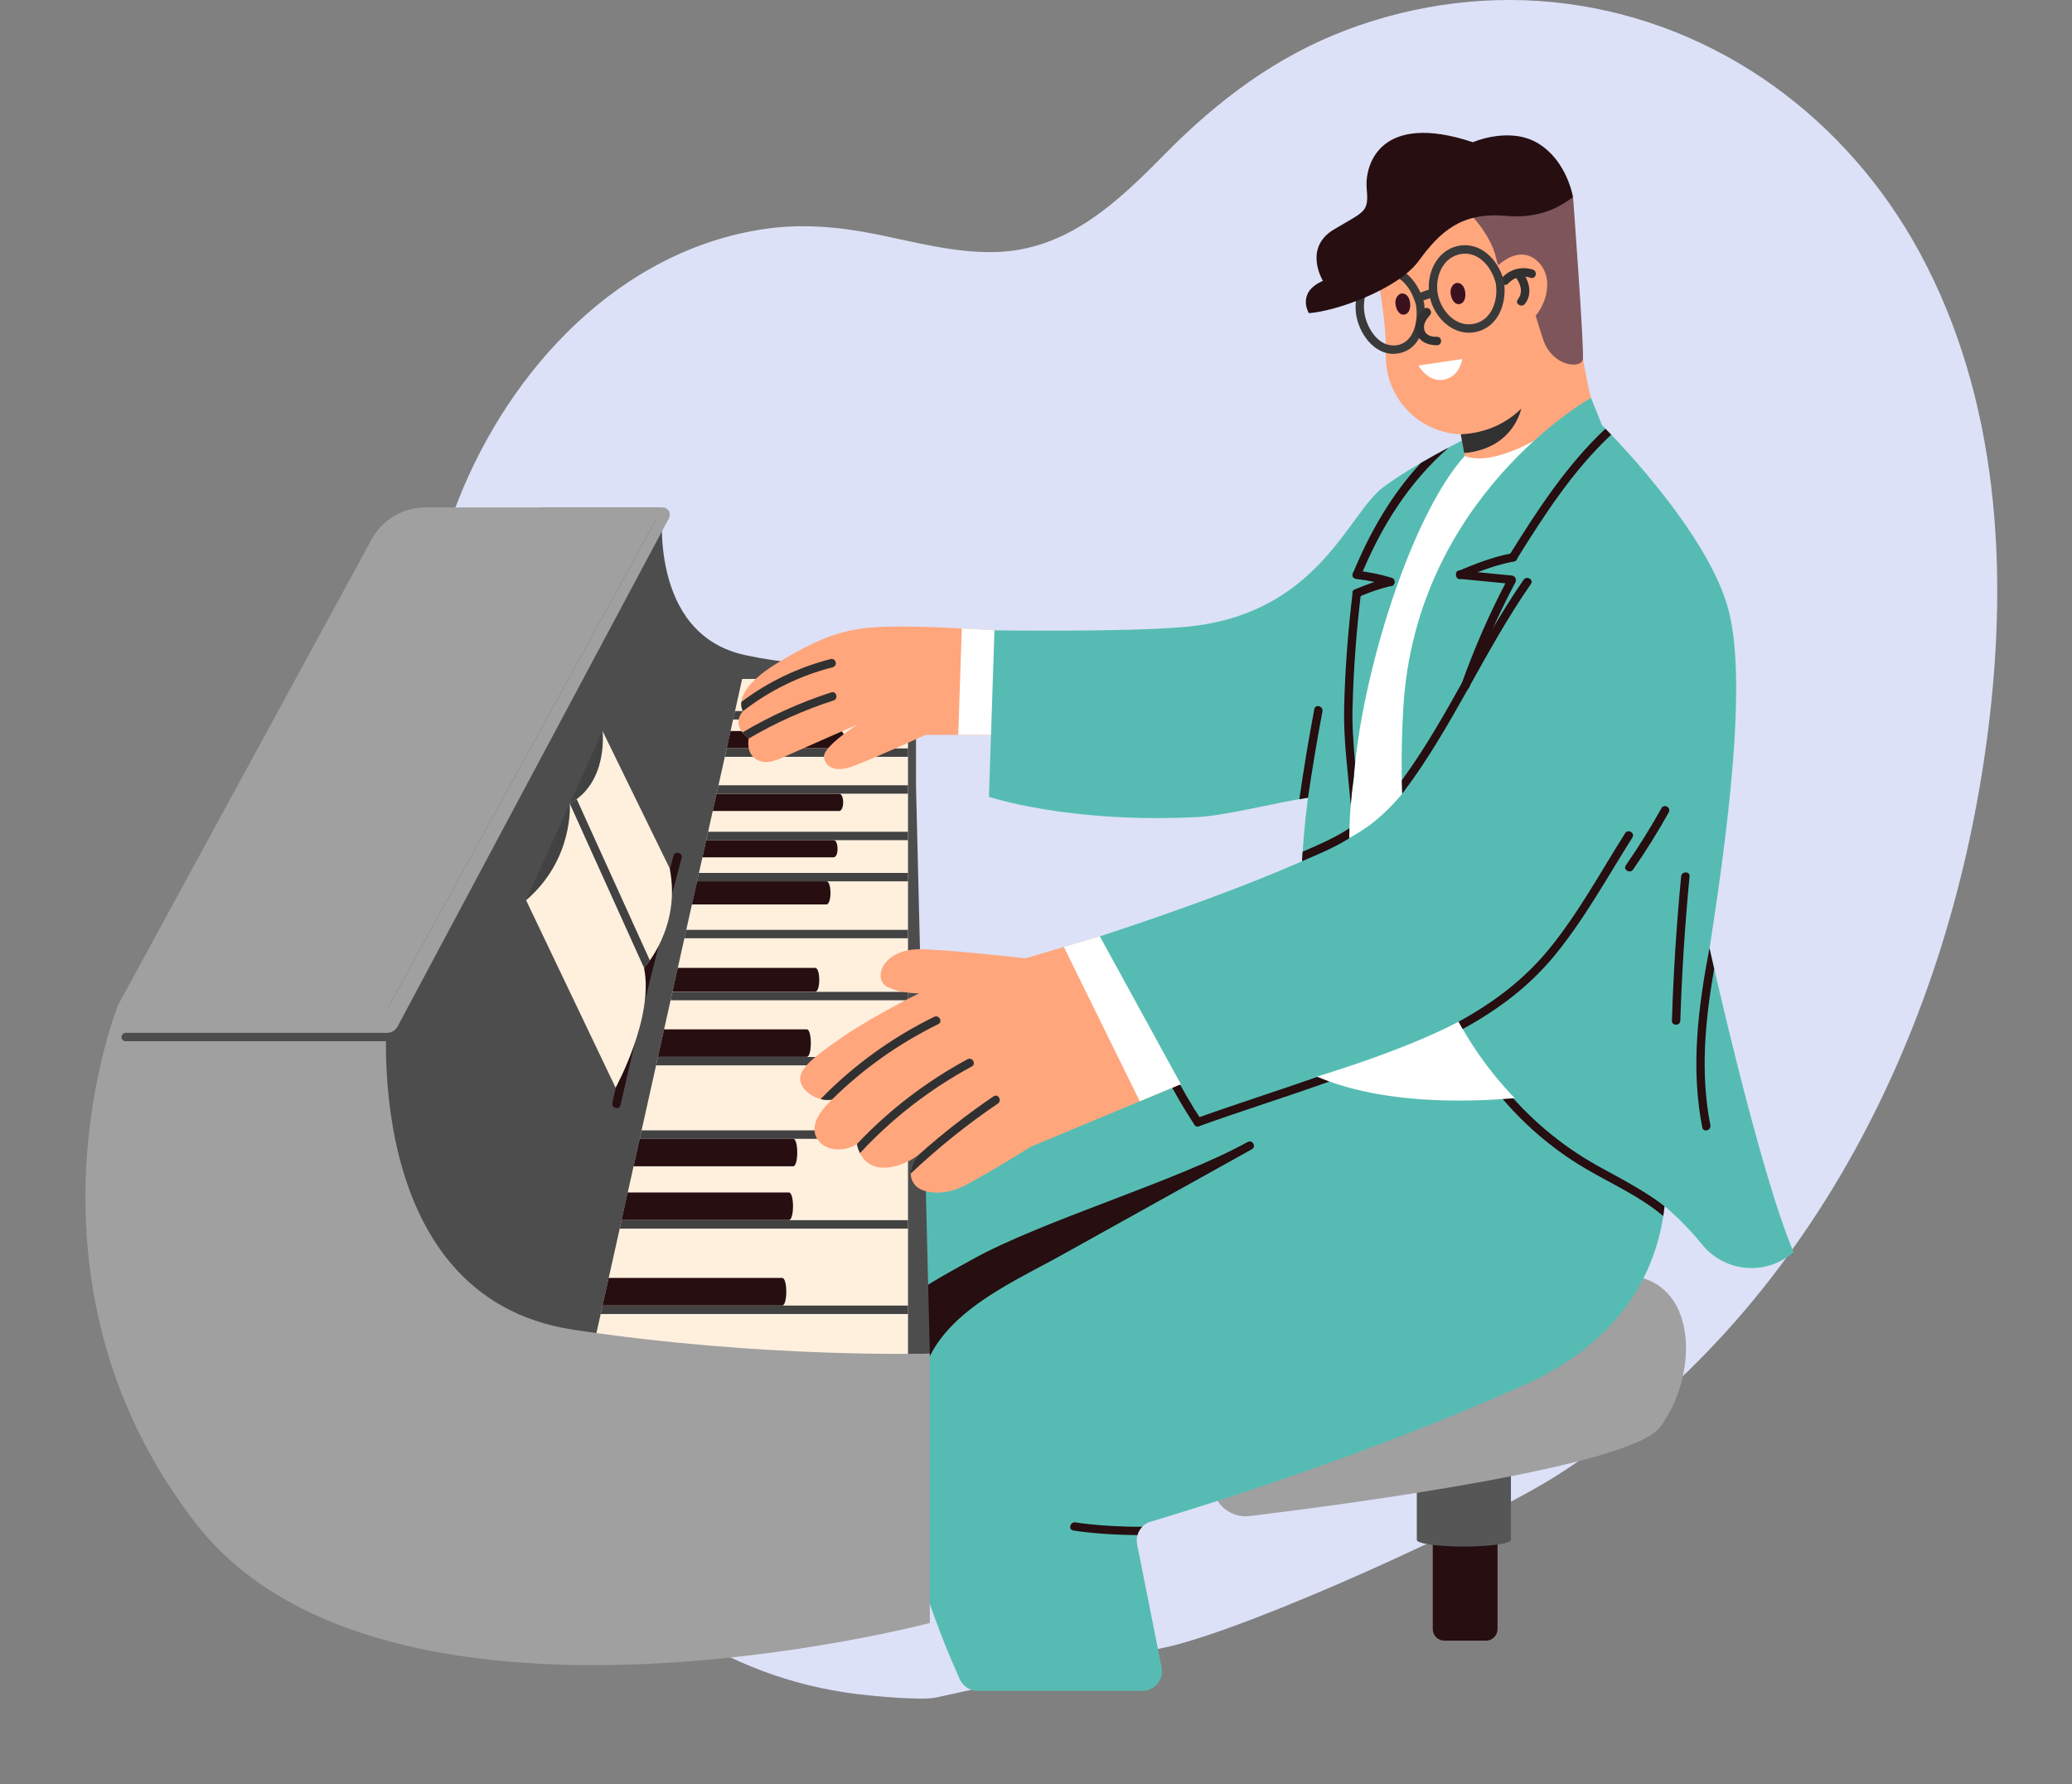 <svg width="194" height="167" viewBox="0 0 194 167" fill="none" xmlns="http://www.w3.org/2000/svg">
  <rect x="0" y="0" width="194" height="167" fill="#808080" stroke="none"/>
  <g id="Layer_4">
    <path id="Vector" d="M173.54 107.897C180.277 95.729 184.404 82.154 186.143 68.38C188.048 53.301 187.131 37.341 179.788 23.733C173.002 11.16 160.94 2.201 146.642 0.344C139.711 -0.557 132.628 0.331 126.094 2.795C119.455 5.299 113.998 9.413 109.061 14.428C104.592 18.967 99.879 23.449 93.124 23.596C89.33 23.678 85.621 22.643 81.929 21.907C78.498 21.224 75.061 20.922 71.585 21.434C57.989 23.433 47.761 34.536 42.909 46.812C40.234 53.579 38.842 60.793 38.085 68.01C37.278 75.707 37.071 83.484 37.278 91.218C37.386 95.164 37.72 99.78 38.227 104.729C40.82 129.939 55.365 155.506 80.234 158.577C81.635 158.75 86.261 159.202 87.641 158.9L109.545 154.108C117.694 152.156 139.002 142.475 146.04 137.941C157.624 130.477 166.885 119.914 173.538 107.897H173.54Z" fill="#DCE1F7" />
    <g id="Group">
      <path id="Vector_2" d="M139.13 136.359H135.231C134.633 136.359 134.148 136.844 134.148 137.442V152.495C134.148 153.093 134.633 153.577 135.231 153.577H139.13C139.728 153.577 140.212 153.093 140.212 152.495V137.442C140.212 136.844 139.728 136.359 139.13 136.359Z" fill="#260E11" />
      <path id="Vector_3" d="M132.656 133.047V144.149C132.656 144.491 134.629 144.769 137.062 144.769C139.495 144.769 141.468 144.491 141.468 144.149V133.047H132.656Z" fill="#565656" />
      <path id="Vector_4" d="M113.531 138.509C113.336 140.497 115.031 142.153 117.012 141.913C126.93 140.708 152.717 137.248 155.434 133.588C158.804 129.046 159.004 121.217 153.836 119.641C149.309 118.259 121.894 132.508 115.176 136.055C114.248 136.544 113.631 137.468 113.528 138.511L113.531 138.509Z" fill="#A0A0A0" />
      <path id="Vector_5" d="M154.569 105.02L131.832 94.338C131.441 94.154 130.997 94.115 130.579 94.225L85.941 106.158C85.127 106.376 84.567 107.119 84.58 107.96L85.016 134.977C85.016 135.087 85.011 135.2 84.993 135.311L84.583 137.767C84.567 137.861 84.557 137.956 84.557 138.053C84.454 144.574 88.44 154.026 89.866 157.194C90.163 157.854 90.817 158.274 91.54 158.274H106.962C108.118 158.274 108.988 157.215 108.762 156.08L106.466 144.553C106.282 143.623 106.831 142.708 107.74 142.438C112.65 140.975 128.041 136.201 142.609 129.691C157.719 122.934 156.305 109.914 155.593 106.334C155.48 105.758 155.102 105.272 154.574 105.025L154.569 105.02Z" fill="#56BCB3" />
      <path id="Vector_6" d="M86.137 130.118C86.844 123.411 94.274 120.337 99.413 117.479C105.345 114.177 111.28 110.877 117.213 107.577C117.657 107.33 117.26 106.65 116.816 106.897C110.282 110.533 97.571 114.255 91.037 117.891C86.022 120.681 79.85 123.805 79.172 130.207C79.12 130.712 86.085 130.62 86.137 130.12V130.118Z" fill="#260E11" />
      <path id="Vector_7" d="M106.948 142.916C106.735 143.134 106.58 143.402 106.499 143.694C104.602 143.686 102.159 143.539 100.488 143.265C99.989 143.184 100.201 142.425 100.698 142.506C102.424 142.79 105.128 142.932 106.948 142.916Z" fill="#260E11" />
    </g>
    <g id="Group_2">
      <path id="Vector_8" d="M50.646 47.503H62.043C62.043 47.503 60.622 59.319 69.731 61.313C77.113 62.929 85.765 62.259 85.765 62.259V73.655C85.765 73.655 61.899 79.742 53.909 69.418C45.919 59.093 50.646 47.5 50.646 47.5V47.503Z" fill="#4D4D4D" />
      <path id="Vector_9" d="M85.767 73.658L87.062 126.839C87.062 126.839 63.456 131.775 49.983 128.649C36.51 125.522 28.534 99.117 29.073 91.68C29.611 84.243 44.595 55.25 50.414 56.007C56.233 56.761 85.767 73.658 85.767 73.658Z" fill="#4D4D4D" />
      <path id="Vector_10" d="M69.489 63.555L55.656 125.625L85.016 128.194V63.555H69.489Z" fill="#FFF0DE" />
      <g id="Group_3">
        <path id="Vector_11" d="M73.239 122.205H56.414L56.989 119.625H73.239C73.746 119.625 73.746 122.205 73.239 122.205Z" fill="#260E11" />
        <path id="Vector_12" d="M73.867 114.205H58.195L58.768 111.625H73.867C74.377 111.625 74.377 114.205 73.867 114.205Z" fill="#260E11" />
        <path id="Vector_13" d="M74.264 109.174H59.32L59.896 106.594H74.264C74.774 106.594 74.771 109.174 74.264 109.174Z" fill="#260E11" />
        <path id="Vector_14" d="M75.537 98.931H61.602L62.177 96.352H75.537C76.044 96.352 76.044 98.931 75.537 98.931Z" fill="#260E11" />
        <path id="Vector_15" d="M76.326 92.837H62.961L63.458 90.602H76.326C76.833 90.602 76.833 92.837 76.326 92.837Z" fill="#260E11" />
        <path id="Vector_16" d="M77.376 84.662H64.781L65.265 82.492H77.376C77.884 82.492 77.884 84.662 77.376 84.662Z" fill="#260E11" />
        <path id="Vector_17" d="M78.04 80.256H65.766L66.126 78.641H78.04C78.547 78.641 78.547 80.256 78.04 80.256Z" fill="#260E11" />
        <path id="Vector_18" d="M78.565 75.912H66.734L67.094 74.297H78.565C79.072 74.297 79.072 75.912 78.565 75.912Z" fill="#260E11" />
        <path id="Vector_19" d="M78.69 70.045H68.039L68.399 68.43H78.69C79.197 68.43 79.197 70.045 78.69 70.045Z" fill="#260E11" />
      </g>
      <g id="Group_4">
        <path id="Vector_20" d="M85.014 73.508V74.296H67.094L67.267 73.508H85.014Z" fill="#424242" />
        <path id="Vector_21" d="M85.018 70.055V70.843H67.867L68.043 70.055H85.018Z" fill="#424242" />
        <path id="Vector_22" d="M85.014 66.562V67.351H68.641L68.817 66.562H85.014Z" fill="#424242" />
        <path id="Vector_23" d="M85.015 77.859V78.647H66.125L66.301 77.859H85.015Z" fill="#424242" />
        <path id="Vector_24" d="M85.015 81.711V82.499H65.266L65.442 81.711H85.015Z" fill="#424242" />
        <path id="Vector_25" d="M85.012 87.039V87.827H64.078L64.251 87.039H85.012Z" fill="#424242" />
        <path id="Vector_26" d="M85.019 92.844V93.632H62.789L62.965 92.844H85.019Z" fill="#424242" />
        <path id="Vector_27" d="M85.017 98.938V99.726H61.43L61.606 98.938H85.017Z" fill="#424242" />
        <path id="Vector_28" d="M85.018 105.812V106.601H59.898L60.075 105.812H85.018Z" fill="#424242" />
        <path id="Vector_29" d="M85.016 114.219V115.007H58.023L58.2 114.219H85.016Z" fill="#424242" />
        <path id="Vector_30" d="M85.016 122.211V122.999H56.242L56.418 122.211H85.016Z" fill="#424242" />
      </g>
      <path id="Vector_31" d="M11.07 94.05L34.8 50.477C35.798 48.643 37.722 47.5 39.81 47.5H62.048L36.25 94.475L11.073 94.05H11.07Z" fill="#A0A0A0" />
      <path id="Vector_32" d="M11.07 94.049H36.292C36.292 94.049 33.27 121.382 53.671 124.469C71.489 127.167 87.059 126.704 87.059 126.704V151.925C87.059 151.925 35.968 165.396 18.292 142.548C0.616 119.701 11.07 94.047 11.07 94.047V94.049Z" fill="#A0A0A0" />
      <path id="Vector_33" d="M36.816 97.468H11.765C11.497 97.468 11.308 97.203 11.397 96.948C11.397 96.945 11.397 96.942 11.4 96.94C11.455 96.785 11.602 96.68 11.768 96.68H36.816C36.816 96.68 36.827 96.68 36.832 96.682C37.326 96.698 37.318 97.468 36.816 97.468Z" fill="#4D4D4D" />
      <path id="Vector_34" d="M37.342 95.585C37.342 96.195 36.848 96.686 36.242 96.686C35.635 96.686 35.141 96.192 35.141 95.585C35.141 94.978 35.635 94.484 36.242 94.484C36.848 94.484 37.342 94.978 37.342 95.585Z" fill="#A0A0A0" />
      <path id="Vector_35" d="M63.061 80.107C60.991 87.773 59.084 95.483 57.339 103.23C57.229 103.724 57.988 103.935 58.098 103.441C59.843 95.693 61.75 87.985 63.821 80.317C63.952 79.826 63.193 79.618 63.061 80.107Z" fill="#260E11" />
      <path id="Vector_36" d="M49.258 84.269L56.415 68.43L59.399 74.53L50.792 87.481L49.258 84.269Z" fill="#424242" />
      <path id="Vector_37" d="M49.258 84.269L57.639 101.818C57.639 101.818 61.267 95.21 60.298 90.602C60.298 90.602 63.81 86.838 62.702 81.284L56.417 68.43C56.417 68.43 56.985 73.222 53.349 75.221C53.349 75.221 53.753 80.42 49.26 84.269H49.258Z" fill="#FFF0DE" />
      <path id="Vector_38" d="M60.85 89.908C60.553 90.331 60.335 90.573 60.303 90.607L53.352 75.228C53.352 75.228 53.793 74.952 53.998 74.805L60.85 89.908Z" fill="#424242" />
      <path id="Vector_39" d="M62.042 48.85C62.415 48.85 62.718 48.548 62.718 48.175C62.718 47.802 62.415 47.5 62.042 47.5C61.669 47.5 61.367 47.802 61.367 48.175C61.367 48.548 61.669 48.85 62.042 48.85Z" fill="#A0A0A0" />
      <path id="Vector_40" d="M62.641 48.492L37.196 96.142L36.242 94.485L61.475 48.537L62.641 48.492Z" fill="#A0A0A0" />
    </g>
    <g id="Group_5">
      <path id="Vector_41" d="M109.241 100.831C110.003 102.355 110.88 103.818 111.808 105.248C112.083 105.671 112.764 105.277 112.488 104.851C111.563 103.422 110.683 101.958 109.921 100.435C109.695 99.98 109.015 100.38 109.241 100.831Z" fill="#260E11" />
      <path id="Vector_42" d="M155.851 112.907C155.816 113.209 155.777 113.519 155.73 113.832C153.554 111.985 150.88 110.821 148.415 109.368C145.242 107.498 142.454 105.062 140.134 102.207C139.816 101.818 140.371 101.256 140.691 101.65C143.156 104.681 146.124 107.185 149.532 109.1C151.681 110.306 153.933 111.383 155.851 112.907Z" fill="#260E11" />
      <path id="Vector_43" d="M147.291 39.014C143.983 41.016 137.028 41.702 137.028 41.702C137.028 41.702 134.27 44.208 128.994 54.554C123.719 64.899 122.266 100.305 122.266 100.305C132.733 105.477 149.576 101.679 149.576 101.679C149.576 101.679 150.601 37.012 147.293 39.014H147.291Z" fill="white" />
      <path id="Vector_44" d="M93.609 59.044C93.609 59.044 88.475 58.668 84.647 58.65C79.963 58.623 77.753 59.044 72.795 62.057C69.524 64.043 69.078 65.666 69.561 66.583C69.561 66.583 68.321 67.823 70.1 69.116C70.1 69.116 69.811 70.43 70.759 71.055C71.71 71.68 72.84 71.115 73.812 70.671C74.782 70.227 80.286 67.821 80.286 67.821C80.286 67.821 76.986 69.922 77.146 70.892C77.309 71.861 78.218 72.205 79.45 71.861C80.683 71.517 86.657 68.79 86.657 68.79H96.777L93.611 59.041L93.609 59.044Z" fill="#FFA67D" />
      <path id="Vector_45" d="M96.773 68.787H89.719C89.829 65.609 89.971 61.158 90.052 58.82C92.07 58.928 93.607 59.038 93.607 59.038L96.773 68.787Z" fill="white" />
      <g id="Group_6">
        <path id="Vector_46" d="M141.008 39.243C141.633 38.957 142.004 38.797 142.004 38.797C142.004 38.797 141.675 38.847 141.008 39.243Z" fill="#260E11" />
        <path id="Vector_47" d="M129.544 45.581C126.215 48.011 123.467 57.558 110.951 58.685C105.399 59.184 93.111 59.006 93.111 59.006L92.594 74.582C92.594 74.582 99.955 77.088 112.12 76.484C114.66 76.358 119.526 75.121 122.463 74.671C122.463 74.671 120.924 85.999 122.463 91.175C124.003 96.347 129.258 95.544 129.258 95.058C129.258 94.572 124.999 85.03 126.751 72.824C127.479 63.125 132.087 48.332 137.097 42.728C138.905 40.706 140.203 39.72 141.007 39.242C138.753 40.272 133.172 42.931 129.541 45.581H129.544Z" fill="#56BCB3" />
      </g>
      <path id="Vector_48" d="M144.566 30.391C148.19 26.767 148.19 20.89 144.566 17.265C140.941 13.64 135.063 13.64 131.439 17.265C127.814 20.89 127.814 26.767 131.439 30.391C135.063 34.016 140.941 34.016 144.566 30.391Z" fill="#FFA67D" />
      <path id="Vector_49" d="M137.03 40.653C141.047 40.653 144.302 37.397 144.302 33.381C144.302 29.365 141.047 26.109 137.03 26.109C133.014 26.109 129.758 29.365 129.758 33.381C129.758 37.397 133.014 40.653 137.03 40.653Z" fill="#FFA67D" />
      <path id="Vector_50" d="M128.992 26.078C128.992 26.078 129.843 29.985 129.754 33.384L139.793 31.9L128.992 26.081V26.078Z" fill="#FFA67D" />
      <path id="Vector_51" d="M133.354 28.473C133.354 28.442 133.348 28.41 133.34 28.379C133.335 28.345 133.327 28.316 133.314 28.287C132.854 26.535 131.404 24.575 129.342 25.016C127.298 25.455 126.649 27.911 127.022 29.706C127.39 31.487 128.932 33.462 130.965 33.074C133.067 32.672 133.608 30.286 133.351 28.473H133.354ZM130.611 32.333C129.079 32.44 128.052 30.804 127.786 29.495C127.508 28.127 127.92 26.272 129.415 25.846C131.12 25.36 132.242 27.186 132.584 28.589C132.807 29.994 132.413 32.206 130.611 32.335V32.333Z" fill="#3A3A3A" />
      <path id="Vector_52" d="M147.285 23.828C147.285 23.828 147.456 31.505 149.072 37.699C149.072 37.699 141.006 44.209 137.144 42.68L136.508 39.173L147.288 23.828H147.285Z" fill="#FFA67D" />
      <path id="Vector_53" d="M147.287 18.479C147.287 18.479 148.341 32.679 148.204 33.622C148.067 34.565 145.374 34.323 144.51 31.843C143.648 29.363 143.864 29.122 142.731 27.614C141.599 26.106 140.522 26.213 140.091 24.191C139.66 22.168 137.795 20.013 137.03 19.501C136.266 18.989 147.287 18.477 147.287 18.477V18.479Z" fill="#7D555A" />
      <path id="Vector_54" d="M149.999 39.806C149.999 39.806 160.143 49.792 161.925 57.434C163.246 63.101 162.437 73.662 160.065 88.752C160.065 88.752 164.699 109.661 167.933 117.206C165.403 119.442 161.525 119.129 159.389 116.518C158.42 115.333 157.246 114.077 155.858 112.908C150.551 108.421 129.191 103.056 131.393 66.227C132.578 46.395 148.962 37.242 148.962 37.242L149.999 39.806Z" fill="#56BCB3" />
      <path id="Vector_55" d="M105.044 87.039L96.017 89.703C96.017 89.703 87.596 88.755 85.768 88.862C82.486 89.057 81.727 91.718 83.101 92.393C84.378 93.018 86.052 92.982 86.052 92.982C86.052 92.982 81.814 95.083 79.1 96.927C76.386 98.772 75.043 99.849 74.922 100.831C74.778 102.016 76.567 103.219 77.909 102.933C77.909 102.933 76.662 104.018 76.352 105.085C75.75 107.152 78.225 108.329 80.24 107.092C80.24 107.092 80.547 109.451 82.98 109.298C84.725 109.191 86.078 108.045 86.078 108.045C86.078 108.045 84.591 109.54 85.65 110.904C86.259 111.687 88.261 112.004 90.213 111.032C92.165 110.058 96.529 107.336 96.529 107.336L112.658 100.613L105.047 87.044L105.044 87.039Z" fill="#FFA67D" />
      <path id="Vector_56" d="M112.654 100.611L106.714 103.085L99.609 88.642L105.04 87.039L112.654 100.611Z" fill="white" />
      <path id="Vector_57" d="M138.004 62.479C138.004 62.479 133.881 73.5 127.736 77.595C121.594 81.691 102.977 87.647 102.977 87.647L111.899 103.924C111.899 103.924 131.33 99.39 138.981 94.217C146.634 89.044 156.069 70.647 156.069 70.647C156.069 70.647 150.759 54.561 138.001 62.482L138.004 62.479Z" fill="#56BCB3" />
      <path id="Vector_58" d="M147.285 18.482C147.015 18.482 145.128 20.583 140.98 20.205C136.831 19.827 134.8 21.718 132.843 24.408C130.886 27.099 125.029 29.15 122.549 29.313C122.549 29.313 121.356 27.38 123.863 26.289C123.863 26.289 121.984 23.218 124.893 21.479C127.804 19.74 128.166 19.903 127.964 17.659C127.762 15.416 129.217 10.424 137.908 13.314C137.908 13.314 141.384 11.777 144.072 13.456C146.76 15.132 147.285 18.482 147.285 18.482Z" fill="#260E11" />
      <path id="Vector_59" d="M139.898 25.2C139.898 25.2 141.893 22.893 143.724 24.262C145.7 25.741 144.851 28.825 143.177 30.17C141.638 31.405 139.898 25.2 139.898 25.2Z" fill="#FFA67D" />
      <path id="Vector_60" d="M142.43 38.25C142.43 38.25 141.747 41.988 137.091 42.409L136.773 40.654C139.106 40.536 141.006 39.658 142.43 38.25Z" fill="#313131" />
      <path id="Vector_61" d="M132.037 28.528C132.037 28.388 132.019 28.252 131.982 28.118C131.942 27.981 131.887 27.852 131.8 27.739C131.701 27.608 131.551 27.506 131.388 27.477C131.015 27.411 130.742 27.758 130.671 28.092C130.671 28.094 130.671 28.097 130.671 28.102C130.61 28.402 130.679 28.714 130.805 28.985C130.855 29.095 130.923 29.198 131.01 29.282C131.083 29.355 131.173 29.413 131.275 29.439C131.496 29.497 131.732 29.392 131.866 29.208C131.976 29.056 132.019 28.851 132.034 28.669C132.04 28.622 132.042 28.575 132.042 28.525L132.037 28.528Z" fill="#3B111F" />
      <path id="Vector_62" d="M137.201 27.543C137.201 27.404 137.183 27.267 137.146 27.134C137.106 26.997 137.051 26.868 136.965 26.755C136.865 26.624 136.715 26.521 136.552 26.492C136.179 26.427 135.906 26.773 135.835 27.107C135.835 27.11 135.835 27.112 135.835 27.118C135.774 27.417 135.843 27.73 135.969 28C136.019 28.111 136.087 28.213 136.174 28.297C136.247 28.371 136.337 28.429 136.439 28.455C136.66 28.513 136.896 28.408 137.03 28.224C137.143 28.071 137.183 27.866 137.198 27.685C137.204 27.638 137.206 27.591 137.206 27.541L137.201 27.543Z" fill="#3B111F" />
      <path id="Vector_63" d="M141.203 26.547C141.755 25.942 142.543 25.74 143.318 26.003C143.799 26.166 144.006 25.404 143.528 25.244C142.506 24.899 141.374 25.194 140.646 25.992C140.304 26.365 140.861 26.925 141.203 26.549V26.547Z" fill="#313131" />
      <path id="Vector_64" d="M141.882 25.907C142.371 26.551 142.647 27.337 142.108 28.038C141.801 28.44 142.484 28.834 142.789 28.435C143.482 27.528 143.204 26.357 142.563 25.511C142.261 25.111 141.575 25.503 141.882 25.907Z" fill="#313131" />
      <path id="Vector_65" d="M132.82 34.211L136.919 33.609C136.919 33.609 136.667 35.322 135.111 35.551C133.632 35.769 132.82 34.211 132.82 34.211Z" fill="white" />
      <path id="Vector_66" d="M133.326 28.946C132.761 29.571 132.322 30.41 132.653 31.258C132.958 32.041 133.767 32.327 134.55 32.317C135.057 32.312 135.057 31.521 134.55 31.529C134.048 31.534 133.491 31.418 133.355 30.856C133.229 30.339 133.554 29.866 133.883 29.503C134.222 29.128 133.665 28.568 133.326 28.946Z" fill="#313131" />
      <path id="Vector_67" d="M140.825 26.422C140.825 26.391 140.823 26.356 140.812 26.322C140.807 26.288 140.796 26.257 140.786 26.228C140.281 24.339 138.624 22.571 136.501 23.025C134.399 23.474 133.461 25.828 133.866 27.778C134.27 29.724 136.067 31.519 138.177 31.075C140.313 30.625 141.091 28.361 140.825 26.422ZM137.969 30.316C136.272 30.641 134.935 29.081 134.627 27.567C134.328 26.094 134.974 24.242 136.556 23.826C138.356 23.354 139.672 24.98 140.053 26.532C140.294 28.064 139.703 29.984 137.969 30.316Z" fill="#3A3A3A" />
      <path id="Vector_68" d="M132.902 28.254C133.364 28.091 133.824 27.929 134.287 27.768C134.762 27.6 134.557 26.838 134.076 27.009C133.614 27.172 133.154 27.335 132.692 27.495C132.216 27.663 132.421 28.425 132.902 28.254Z" fill="#3A3A3A" />
      <path id="Vector_69" d="M136.806 54.18C138.4 53.512 140.053 52.869 141.761 52.556C142.26 52.464 142.047 51.705 141.55 51.797C139.843 52.109 138.19 52.753 136.595 53.42C136.136 53.612 136.338 54.377 136.806 54.18Z" fill="#260E11" />
      <path id="Vector_70" d="M150.854 40.692C147.273 44.045 144.598 48.195 141.992 52.375C141.724 52.806 141.043 52.409 141.311 51.978C143.96 47.725 146.684 43.54 150.312 40.133C150.454 40.275 150.636 40.464 150.854 40.692Z" fill="#260E11" />
      <path id="Vector_71" d="M136.698 54.189C138.316 54.346 139.934 54.504 141.553 54.662C142.057 54.712 142.055 53.923 141.553 53.874C139.934 53.716 138.316 53.558 136.698 53.401C136.193 53.351 136.196 54.139 136.698 54.189Z" fill="#260E11" />
      <path id="Vector_72" d="M141.167 54.182C139.483 57.377 138.03 60.684 136.822 64.089C136.651 64.567 137.413 64.774 137.581 64.299C138.766 60.957 140.195 57.715 141.848 54.579C142.084 54.129 141.404 53.733 141.167 54.182Z" fill="#260E11" />
      <path id="Vector_73" d="M143.336 54.667C138.94 60.982 135.955 68.17 131.287 74.299C131.271 73.884 131.258 73.464 131.25 73.041C135.58 67.124 138.47 60.289 142.655 54.27C142.941 53.855 143.625 54.249 143.336 54.667Z" fill="#260E11" />
      <path id="Vector_74" d="M152.841 78.396C150.5 82.09 148.396 85.965 145.619 89.364C143.186 92.343 140.246 94.526 136.949 96.326C136.82 96.103 136.691 95.874 136.562 95.643C139.794 93.872 142.676 91.728 145.062 88.807C147.794 85.46 149.857 81.632 152.161 77.996C152.431 77.568 153.114 77.965 152.841 78.396Z" fill="#260E11" />
      <path id="Vector_75" d="M160.141 105.324C160.239 105.821 159.479 106.031 159.382 105.535C158.276 99.949 158.996 94.285 160.057 88.75C160.057 88.75 160.218 89.467 160.496 90.686C159.648 95.531 159.18 100.464 160.141 105.324Z" fill="#260E11" />
      <path id="Vector_76" d="M157.404 82.041C156.973 86.531 156.684 91.031 156.539 95.542C156.524 96.049 157.312 96.049 157.327 95.542C157.472 91.034 157.761 86.534 158.192 82.041C158.239 81.537 157.451 81.54 157.404 82.041Z" fill="#260E11" />
      <path id="Vector_77" d="M152.907 81.395C154.107 79.667 155.219 77.883 156.243 76.044C156.49 75.6 155.81 75.203 155.563 75.647C154.538 77.486 153.427 79.27 152.226 80.999C151.937 81.416 152.62 81.811 152.907 81.395Z" fill="#260E11" />
      <path id="Vector_78" d="M126.346 77.523C126.336 77.841 126.328 78.157 126.328 78.469C124.922 79.357 123.441 79.959 121.906 80.618C121.925 80.319 121.943 80.014 121.964 79.728C123.491 79.055 124.964 78.443 126.346 77.523Z" fill="#260E11" />
      <path id="Vector_79" d="M87.852 95.867C84.153 97.68 80.803 100.057 77.892 102.931C77.553 103.002 77.185 102.976 76.828 102.884C79.899 99.732 83.486 97.133 87.458 95.184C87.913 94.963 88.307 95.644 87.852 95.867Z" fill="#313131" />
      <path id="Vector_80" d="M90.985 99.833C87.057 101.953 83.54 104.68 80.516 107.943C80.297 107.509 80.24 107.131 80.234 107.092C83.24 103.905 86.726 101.236 90.588 99.153C91.035 98.911 91.432 99.591 90.985 99.833Z" fill="#313131" />
      <path id="Vector_81" d="M93.429 103.303C90.531 105.27 87.804 107.461 85.266 109.86C85.25 108.996 85.883 108.25 86.041 108.079C86.052 108.066 86.059 108.058 86.067 108.053C88.264 106.093 90.586 104.28 93.03 102.622C93.453 102.339 93.847 103.022 93.429 103.303Z" fill="#313131" />
      <path id="Vector_82" d="M78.044 65.57C75.259 66.468 72.603 67.661 70.094 69.137C70.094 69.124 70.099 69.116 70.099 69.116C69.844 68.932 69.65 68.746 69.508 68.567C72.132 67.007 74.917 65.754 77.834 64.81C78.32 64.653 78.525 65.415 78.044 65.57Z" fill="#313131" />
      <path id="Vector_83" d="M77.979 62.456C74.895 63.246 72.052 64.633 69.558 66.575C69.432 66.331 69.369 66.039 69.411 65.703C71.905 63.83 74.721 62.477 77.769 61.694C78.263 61.568 78.47 62.33 77.979 62.456Z" fill="#313131" />
      <path id="Vector_84" d="M124.463 101.241C120.409 102.688 116.3 103.968 112.251 105.428C111.773 105.599 111.568 104.837 112.044 104.667C115.787 103.319 119.586 102.123 123.344 100.805C123.711 100.96 124.084 101.107 124.463 101.241Z" fill="#260E11" />
      <path id="Vector_85" d="M127.038 54.203C128.086 54.321 129.095 54.536 130.101 54.852C130.587 55.004 130.795 54.242 130.311 54.092C129.237 53.756 128.157 53.543 127.04 53.417C126.536 53.359 126.541 54.15 127.04 54.205L127.038 54.203Z" fill="#260E11" />
      <path id="Vector_86" d="M127.232 55.864C128.219 55.446 129.194 55.099 130.237 54.85C130.731 54.732 130.521 53.972 130.027 54.091C128.916 54.356 127.886 54.739 126.832 55.184C126.367 55.38 126.767 56.058 127.229 55.864H127.232Z" fill="#260E11" />
      <path id="Vector_87" d="M126.639 66.121C126.592 67.913 126.715 69.665 126.878 71.418C126.828 71.896 126.784 72.366 126.75 72.826C126.626 73.69 126.532 74.539 126.466 75.374C126.466 75.369 126.466 75.364 126.466 75.358C126.211 72.253 125.772 69.248 125.854 66.121C125.943 62.583 126.216 59.039 126.639 55.524C126.7 55.025 127.488 55.022 127.427 55.524C127.004 59.039 126.731 62.583 126.642 66.121H126.639Z" fill="#260E11" />
      <path id="Vector_88" d="M135.655 41.883C131.885 45.177 129.318 49.299 127.416 53.918C127.224 54.383 126.462 54.178 126.656 53.707C128.243 49.859 130.256 46.338 133.028 43.341C133.9 42.831 134.791 42.34 135.655 41.883Z" fill="#260E11" />
      <path id="Vector_89" d="M123.819 66.589C123.311 69.294 122.857 72.011 122.458 74.733C122.463 74.693 122.465 74.675 122.465 74.675C122.211 74.714 121.94 74.759 121.656 74.809C122.063 71.99 122.531 69.179 123.059 66.378C123.151 65.879 123.913 66.092 123.819 66.589Z" fill="#260E11" />
    </g>
  </g>
</svg>
